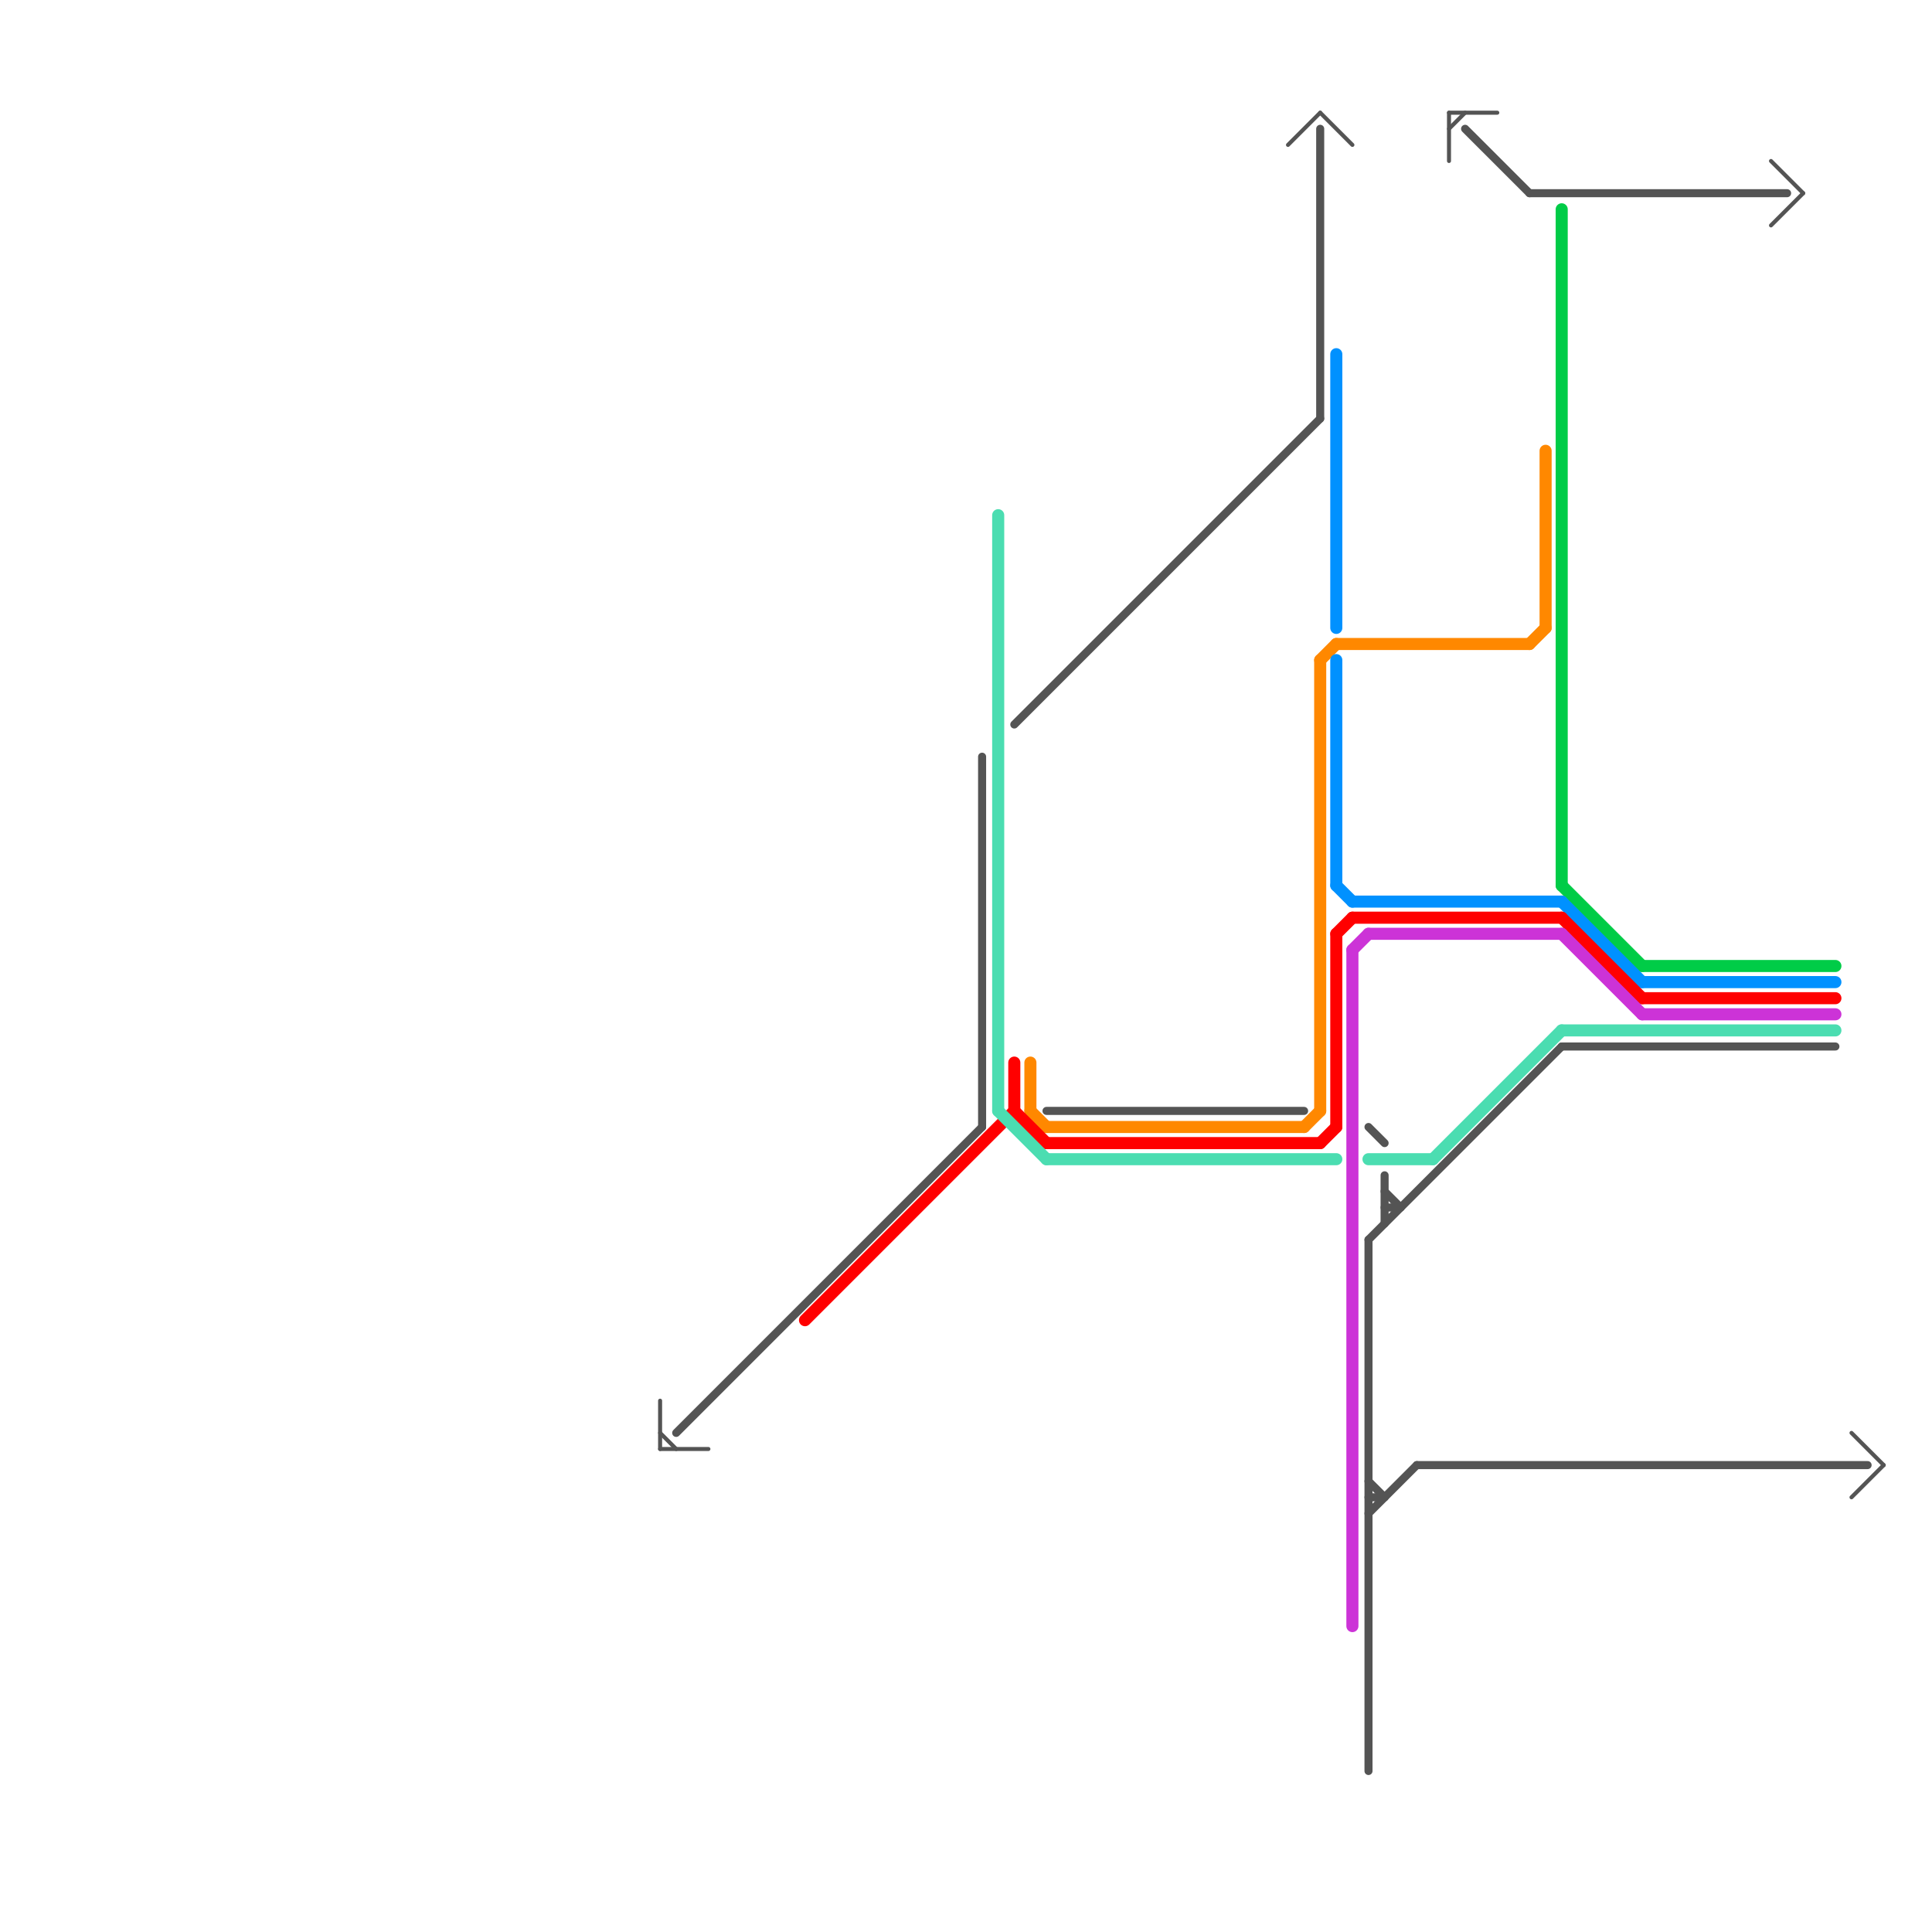 
<svg version="1.1" xmlns="http://www.w3.org/2000/svg" viewBox="0 0 120 120">
<style>text { font: 1px Helvetica; font-weight: 600; white-space: pre; dominant-baseline: central; } line { stroke-width: 1; fill: none; stroke-linecap: round; stroke-linejoin: round; } .c0 { stroke: #545454 } .c1 { stroke: #00cc47 } .c2 { stroke: #ff8800 } .c3 { stroke: #0091ff } .c4 { stroke: #ff0000 } .c5 { stroke: #cc33d7 } .c6 { stroke: #4bddb1 } .w3 { stroke-width: .5; }.w4 { stroke-width: .25; }.w2 { stroke-width: .75; }</style><defs><g id="ct-xf"><circle r="0.5" fill="#fff" stroke="#000" stroke-width="0.2"/></g><g id="ct"><circle r="0.5" fill="#fff" stroke="#000" stroke-width="0.1"/></g><g id="csm-545454"><circle r="0.4" fill="#545454"/><circle r="0.2" fill="#fff"/></g><g id="cmd-ff0000"><circle r="0.5" fill="#ff0000"/><circle r="0.25" fill="#fff"/></g><g id="cmd-4bddb1"><circle r="0.5" fill="#4bddb1"/><circle r="0.25" fill="#fff"/></g><g id="cmd-ff8800"><circle r="0.5" fill="#ff8800"/><circle r="0.25" fill="#fff"/></g><g id="cmd-0091ff"><circle r="0.5" fill="#0091ff"/><circle r="0.25" fill="#fff"/></g><g id="cmd-cc33d7"><circle r="0.5" fill="#cc33d7"/><circle r="0.25" fill="#fff"/></g><g id="cmd-545454"><circle r="0.5" fill="#545454"/><circle r="0.25" fill="#fff"/></g><g id="cmd-00cc47"><circle r="0.5" fill="#00cc47"/><circle r="0.25" fill="#fff"/></g></defs><line class="c0 w3" x1="91" y1="8" x2="95" y2="12"/><line class="c0 w3" x1="97" y1="65" x2="114" y2="65"/><line class="c0 w3" x1="61" y1="47" x2="61" y2="70"/><line class="c0 w3" x1="86" y1="73" x2="86" y2="76"/><line class="c0 w3" x1="65" y1="69" x2="81" y2="69"/><line class="c0 w3" x1="85" y1="70" x2="86" y2="71"/><line class="c0 w3" x1="95" y1="12" x2="111" y2="12"/><line class="c0 w3" x1="86" y1="74" x2="87" y2="75"/><line class="c0 w3" x1="42" y1="89" x2="61" y2="70"/><line class="c0 w3" x1="88" y1="91" x2="116" y2="91"/><line class="c0 w3" x1="85" y1="77" x2="97" y2="65"/><line class="c0 w3" x1="85" y1="93" x2="86" y2="93"/><line class="c0 w3" x1="85" y1="94" x2="88" y2="91"/><line class="c0 w3" x1="86" y1="75" x2="87" y2="75"/><line class="c0 w3" x1="85" y1="77" x2="85" y2="110"/><line class="c0 w3" x1="82" y1="8" x2="82" y2="26"/><line class="c0 w3" x1="63" y1="45" x2="82" y2="26"/><line class="c0 w3" x1="85" y1="92" x2="86" y2="93"/><line class="c0 w4" x1="90" y1="8" x2="91" y2="7"/><line class="c0 w4" x1="115" y1="89" x2="117" y2="91"/><line class="c0 w4" x1="80" y1="9" x2="82" y2="7"/><line class="c0 w4" x1="110" y1="10" x2="112" y2="12"/><line class="c0 w4" x1="110" y1="14" x2="112" y2="12"/><line class="c0 w4" x1="41" y1="87" x2="41" y2="90"/><line class="c0 w4" x1="90" y1="7" x2="93" y2="7"/><line class="c0 w4" x1="41" y1="89" x2="42" y2="90"/><line class="c0 w4" x1="90" y1="7" x2="90" y2="10"/><line class="c0 w4" x1="115" y1="93" x2="117" y2="91"/><line class="c0 w4" x1="41" y1="90" x2="44" y2="90"/><line class="c0 w4" x1="82" y1="7" x2="84" y2="9"/><line class="c1 w2" x1="97" y1="55" x2="102" y2="60"/><line class="c1 w2" x1="97" y1="13" x2="97" y2="55"/><line class="c1 w2" x1="102" y1="60" x2="114" y2="60"/><line class="c2 w2" x1="83" y1="40" x2="95" y2="40"/><line class="c2 w2" x1="81" y1="70" x2="82" y2="69"/><line class="c2 w2" x1="64" y1="66" x2="64" y2="69"/><line class="c2 w2" x1="95" y1="40" x2="96" y2="39"/><line class="c2 w2" x1="65" y1="70" x2="81" y2="70"/><line class="c2 w2" x1="82" y1="41" x2="83" y2="40"/><line class="c2 w2" x1="64" y1="69" x2="65" y2="70"/><line class="c2 w2" x1="96" y1="28" x2="96" y2="39"/><line class="c2 w2" x1="82" y1="41" x2="82" y2="69"/><line class="c3 w2" x1="83" y1="55" x2="84" y2="56"/><line class="c3 w2" x1="84" y1="56" x2="97" y2="56"/><line class="c3 w2" x1="102" y1="61" x2="114" y2="61"/><line class="c3 w2" x1="97" y1="56" x2="102" y2="61"/><line class="c3 w2" x1="83" y1="41" x2="83" y2="55"/><line class="c3 w2" x1="83" y1="22" x2="83" y2="39"/><line class="c4 w2" x1="63" y1="66" x2="63" y2="69"/><line class="c4 w2" x1="102" y1="62" x2="114" y2="62"/><line class="c4 w2" x1="50" y1="82" x2="63" y2="69"/><line class="c4 w2" x1="65" y1="71" x2="82" y2="71"/><line class="c4 w2" x1="97" y1="57" x2="102" y2="62"/><line class="c4 w2" x1="63" y1="69" x2="65" y2="71"/><line class="c4 w2" x1="82" y1="71" x2="83" y2="70"/><line class="c4 w2" x1="83" y1="58" x2="84" y2="57"/><line class="c4 w2" x1="83" y1="58" x2="83" y2="70"/><line class="c4 w2" x1="84" y1="57" x2="97" y2="57"/><line class="c5 w2" x1="85" y1="58" x2="97" y2="58"/><line class="c5 w2" x1="84" y1="59" x2="84" y2="101"/><line class="c5 w2" x1="97" y1="58" x2="102" y2="63"/><line class="c5 w2" x1="84" y1="59" x2="85" y2="58"/><line class="c5 w2" x1="102" y1="63" x2="114" y2="63"/><line class="c6 w2" x1="97" y1="64" x2="114" y2="64"/><line class="c6 w2" x1="89" y1="72" x2="97" y2="64"/><line class="c6 w2" x1="62" y1="69" x2="65" y2="72"/><line class="c6 w2" x1="62" y1="32" x2="62" y2="69"/><line class="c6 w2" x1="85" y1="72" x2="89" y2="72"/><line class="c6 w2" x1="65" y1="72" x2="83" y2="72"/>
</svg>
